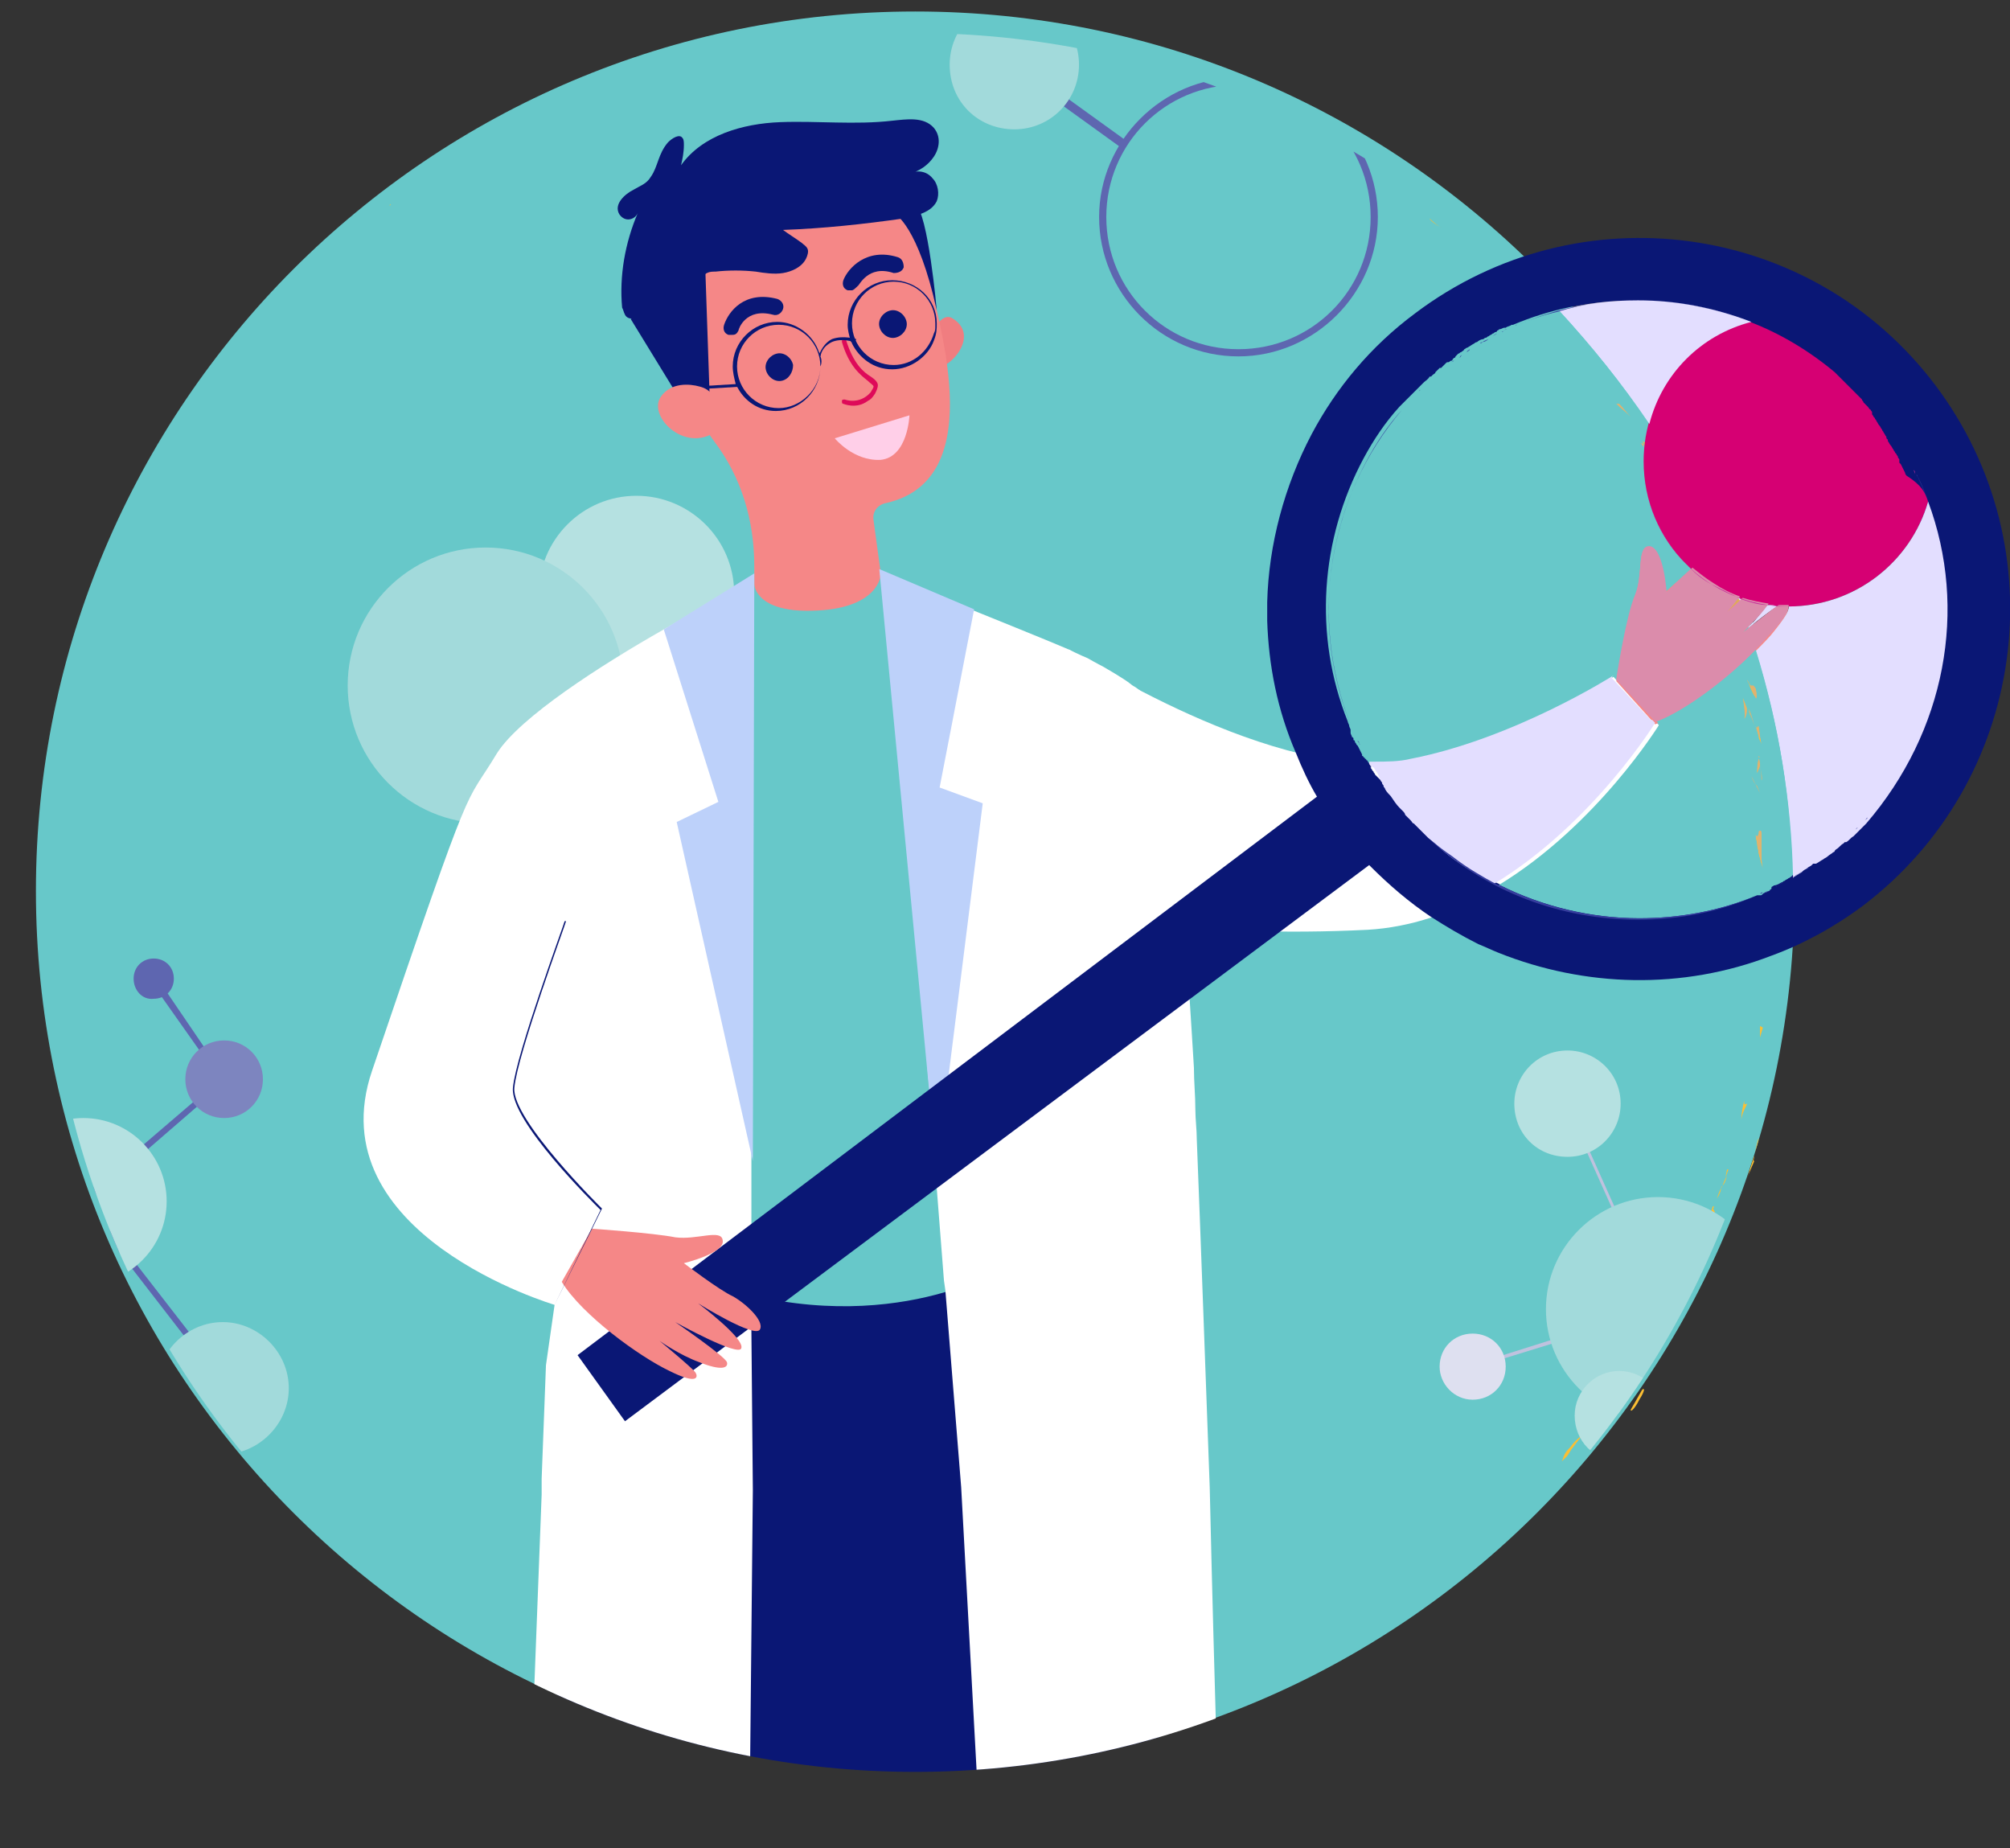 <?xml version="1.0" encoding="utf-8"?>
<!-- Generator: Adobe Illustrator 27.4.0, SVG Export Plug-In . SVG Version: 6.00 Build 0)  -->
<svg version="1.1" id="Layer_1" xmlns="http://www.w3.org/2000/svg" xmlns:xlink="http://www.w3.org/1999/xlink" x="0px" y="0px"
	 viewBox="0 0 139.9 128.6" style="enable-background:new 0 0 139.9 128.6;" xml:space="preserve">
<rect x="0" y="0" width="139.9" height="128.6" fill="#333333" stroke="none"/>
<style type="text/css">
	.st0{fill:#FCBF33;}
	.st1{fill:#E3DEFF;}
	.st2{fill:#363D9E;}
	.st3{fill:#C72E9C;}
	.st4{fill:#E0B270;}
	.st5{fill:#67C8C9;}
	.st6{clip-path:url(#SVGID_00000008871684874330568060000003190889901570264998_);fill:#B5E1E1;}
	.st7{clip-path:url(#SVGID_00000008871684874330568060000003190889901570264998_);fill:#A2DADB;}
	.st8{clip-path:url(#SVGID_00000008871684874330568060000003190889901570264998_);fill:#5E66B0;}
	.st9{clip-path:url(#SVGID_00000008871684874330568060000003190889901570264998_);fill:#0A1775;}
	.st10{clip-path:url(#SVGID_00000008871684874330568060000003190889901570264998_);fill:#FFFFFF;}
	.st11{clip-path:url(#SVGID_00000008871684874330568060000003190889901570264998_);fill:#F07D80;}
	.st12{clip-path:url(#SVGID_00000008871684874330568060000003190889901570264998_);fill:#F58787;}
	.st13{clip-path:url(#SVGID_00000008871684874330568060000003190889901570264998_);fill:#DE0A59;}
	.st14{clip-path:url(#SVGID_00000008871684874330568060000003190889901570264998_);fill:#67C8C9;}
	.st15{clip-path:url(#SVGID_00000008871684874330568060000003190889901570264998_);fill:#FFCFE8;}
	.st16{clip-path:url(#SVGID_00000008871684874330568060000003190889901570264998_);fill:#BDD1FA;}
	.st17{clip-path:url(#SVGID_00000008871684874330568060000003190889901570264998_);fill:#BFC2DE;}
	.st18{clip-path:url(#SVGID_00000008871684874330568060000003190889901570264998_);fill:#DEE0F0;}
	.st19{clip-path:url(#SVGID_00000008871684874330568060000003190889901570264998_);fill:#7D85BF;}
	.st20{fill:#F58787;}
	.st21{fill:#D60073;}
	.st22{fill:#0A1775;}
	.st23{fill:#DEAB59;}
	.st24{fill:#DB8CAB;}
</style>
<g>
	<polygon class="st0" points="129.2,61.9 129.3,62.1 129.1,61.4 	"/>
	<path class="st0" d="M129.4,65.8c0,0,0,0.1,0,0.1C129.4,65.8,129.4,65.8,129.4,65.8"/>
	<path class="st0" d="M129.4,66.1C129.3,66.1,129.3,66.1,129.4,66.1C129.3,66.2,129.3,66.2,129.4,66.1"/>
	<path class="st0" d="M129.6,58.6C129.6,58.7,129.6,58.7,129.6,58.6C129.7,58.9,129.7,58.9,129.6,58.6"/>
	<path class="st0" d="M129.7,59.7c-0.1-0.2-0.2-0.3-0.3-0.9c0-0.4,0-0.3,0.1-0.2c0,0.1,0.1,0.1,0.1,0.1c-0.2-0.4-0.5-1.3-0.4-0.1
		l0.1,0.2c0,0.3,0.1,0.6,0.1,0.8c0,0.3,0,0.6,0,0.8c0,0.5,0,0.8-0.1,0.7C129.5,60.8,129.6,60.5,129.7,59.7"/>
	<path class="st0" d="M82.7,11.6c0.1,0,0.1,0.1,0.2,0.1C82.9,11.6,82.8,11.6,82.7,11.6"/>
	<path class="st1" d="M134.5,35.6c0,0,0.1,0.1,0.1,0.1c0,0,0.1,0.1,0.1,0.1C134.7,35.7,134.6,35.7,134.5,35.6"/>
	<path class="st2" d="M134.8,35.8c0,0,0.1,0.1,0.1,0.1c0,0,0.1,0.1,0.1,0.1C135,36,134.9,35.9,134.8,35.8"/>
	<path class="st1" d="M135.4,36.3c0.1,0.1,0.2,0.2,0.3,0.3c0.1,0,0.1,0.1,0.1,0.1C135.6,36.6,135.5,36.5,135.4,36.3"/>
	<path class="st1" d="M136.1,37c0,0,0.1,0.1,0.1,0.1c0,0,0.1,0.1,0.1,0.1C136.2,37.2,136.1,37.1,136.1,37"/>
	<path class="st2" d="M138.2,39.7c0.1,0.1,0.1,0.2,0.2,0.3c0,0,0,0,0,0.1C138.4,39.9,138.3,39.8,138.2,39.7"/>
	<path class="st2" d="M139.3,41.4c0,0.1,0.1,0.1,0.1,0.2c0,0,0,0.1,0,0.1C139.4,41.5,139.3,41.5,139.3,41.4"/>
	<path class="st3" d="M139.7,42.2L139.7,42.2L139.7,42.2z"/>
	<path class="st2" d="M139.5,41.7c0,0,0.1,0.1,0.1,0.2c0,0.1,0.1,0.2,0.1,0.3C139.6,42,139.5,41.8,139.5,41.7"/>
	<path class="st3" d="M139.5,41.9c0.1,0.1,0.1,0.2,0.2,0.3c0,0,0,0,0,0C139.6,42,139.6,41.9,139.5,41.9"/>
	<polygon class="st4" points="129.2,61.9 129.3,62.1 129.1,61.4 	"/>
	<path class="st4" d="M129.4,65.8C129.4,65.8,129.4,65.8,129.4,65.8c0,0,0,0.1,0,0.1C129.4,65.9,129.4,65.8,129.4,65.8"/>
	<path class="st4" d="M129.3,66.1c0,0.1,0,0.2,0,0.2C129.3,66.2,129.3,66.2,129.3,66.1C129.3,66.1,129.3,66.1,129.3,66.1"/>
	<path class="st4" d="M129.6,58.6C129.6,58.7,129.6,58.7,129.6,58.6c0,0.2,0,0.2,0,0.2C129.7,58.8,129.7,58.8,129.6,58.6"/>
	<path class="st4" d="M129.2,58c0,0-0.1,0.2,0,0.6l0.1,0.2c0,0.3,0.1,0.6,0.1,0.8c0,0.3,0,0.6,0,0.8c0,0.3,0,0.5,0,0.6
		c0.2-0.3,0.3-0.6,0.3-1.3c-0.1-0.2-0.2-0.3-0.3-0.9c0-0.2,0-0.3,0-0.3c0,0,0.1,0,0.1,0.1c0,0,0.1,0.1,0.1,0.1c0,0,0,0,0,0
		C129.5,58.5,129.3,58,129.2,58 M129.4,61.1C129.4,61.1,129.4,61.1,129.4,61.1c0,0.1,0,0.1,0,0.1C129.4,61.2,129.4,61.1,129.4,61.1"
		/>
	<path class="st5" d="M63.7,123.2c33.8,0,61.2-27.4,61.2-61.2S97.5,0.8,63.7,0.8S2.5,28.2,2.5,62S29.9,123.2,63.7,123.2"/>
	<path class="st0" d="M106.4,21.7c-0.4-0.4-0.4-0.1-0.5-0.1C106.6,22.2,106.4,21.6,106.4,21.7"/>
	<path class="st0" d="M112.7,28.2l-0.2-0.1c0.3,0.3,0.7,0.6,1,0.9C113.2,28.8,113,28.5,112.7,28.2"/>
	<path class="st0" d="M117.2,35.4c0-0.2-0.1-0.5-0.2-0.8c-0.2-0.3-0.4-0.7-0.6-1c-0.1-0.2-0.2-0.4-0.4-0.5l-0.2-0.3
		c-0.1-0.1-0.1-0.2-0.2-0.3c-0.2-0.4-0.5-0.7-0.6-1.1l0-0.3l-0.7-0.4c0.3,0.4,0.6,0.8,0.8,1.2c0.3,0.4,0.6,0.8,0.9,1.3
		C116.5,34,116.9,34.8,117.2,35.4"/>
	<path class="st0" d="M118.2,39.9c0-0.2,0.2,0,0.2,0.1c0,0-0.1-0.1-0.5-1c0,0.1,0,0.1,0,0.2c0,0.1,0.1,0.2,0.1,0.3
		c0,0.1,0.1,0.1,0.1,0.2C118.2,39.8,118.2,39.8,118.2,39.9"/>
	<path class="st0" d="M119.5,42.9l-0.3-0.5c-0.1-0.2-0.2-0.3-0.3-0.5c0,0.1,0.1,0.4,0.1,0.7c0.1,0.2,0.1,0.4,0,0.2
		C119.6,43.9,119.6,43.6,119.5,42.9"/>
	<path class="st0" d="M120.2,43.8l-0.1-0.3l-0.1-0.3C119.9,43.4,120,43.6,120.2,43.8"/>
	<path class="st0" d="M119.4,42.1c0.2,0.4,0.4,0.8,0.6,1.2c0-0.2,0.1-0.3-0.2-0.5C119.9,42.8,119.6,42.6,119.4,42.1"/>
	<path class="st0" d="M119.2,41.4c0-0.2-0.1-0.3-0.1-0.5c0-0.2-0.1-0.3-0.1-0.4c0-0.1,0-0.1,0.1,0c0.1,0.1,0.2,0.2,0.3,0.5
		c-0.1-0.3-0.2-0.5-0.3-0.7c-0.1-0.2-0.2-0.3-0.2-0.4c-0.1-0.2-0.2-0.3-0.2-0.2c0,0.1,0,0.2,0.1,0.5C118.8,40.5,119,40.9,119.2,41.4
		"/>
	<path class="st0" d="M117.8,35.6c-0.1-0.3-0.2-0.6-0.3-0.9l-0.5-0.6c0.1,0.2,0.3,0.5,0.5,0.9C117.6,35.4,117.7,35.7,117.8,35.6"/>
	<path class="st0" d="M121.3,49.9c0.1,0,0.2-0.4,0.3-0.6c-0.1-0.3-0.2-0.5-0.3-0.8C121.4,49,121.5,49.8,121.3,49.9"/>
	<path class="st0" d="M121.6,49.4c0.1,0.4,0.3,0.8,0.4,1.2C121.8,49.5,121.7,49.3,121.6,49.4"/>
	<path class="st0" d="M120.7,43.9l-0.3-0.5l-0.3-0.5c-0.2-0.3-0.4-0.6-0.5-0.9c0.4,0.8,0.8,1.5,1.2,2.3L120.7,43.9z"/>
	<path class="st0" d="M122.2,54.7c-0.1-0.2-0.2-0.5-0.3-0.7L122.2,54.7l0.2,0.5L122.2,54.7z"/>
	<path class="st0" d="M122.6,58c-0.1-0.3-0.2-0.1-0.2,0.1c-0.1,0.2-0.1,0.4-0.2,0.1c0,0.2,0.1,0.4,0.1,0.6c0,0.2,0.1,0.4,0.1,0.6
		c0.1,0.4,0.2,0.7,0.3,1.1c-0.1-0.4-0.1-0.7-0.1-1.1C122.6,58.9,122.6,58.5,122.6,58"/>
	<path class="st0" d="M122.4,52.8c0,0.1-0.1,0.3-0.1,1l0.2-0.5C122.5,53.1,122.5,52.9,122.4,52.8"/>
	<path class="st0" d="M122.5,53.2L122.5,53.2c0.1,0.6,0.1,0.9,0.1,1.1C122.7,54.2,122.6,53.9,122.5,53.2"/>
	<path class="st0" d="M122.4,52.6c0,0,0,0.1,0,0.1C122.5,52.7,122.5,52.7,122.4,52.6"/>
	<path class="st0" d="M121.5,47.2c0.2,0.3,0.4,0.9,0.6,1.2c0.2,0.3,0.3,0.3,0.2-0.5c-0.2-0.2-0.2-0.1-0.3-0.1c0,0-0.1,0-0.2-0.1
		c0,0-0.1-0.1-0.1-0.2C121.6,47.4,121.6,47.3,121.5,47.2"/>
	<path class="st0" d="M122.6,51.9c0-0.2-0.1-0.5-0.1-0.7l-0.1-0.7c-0.1,0-0.1,0.3-0.3,0l0.2,0.7C122.5,51.5,122.6,51.7,122.6,51.9"
		/>
	<path class="st0" d="M122.7,71.5l-0.2-0.1c0,0.3,0,0.5,0,0.8L122.7,71.5z"/>
	<path class="st0" d="M111.6,98.4c-0.3,0.3-0.5,0.6-0.8,0.8c-0.2,0.2-0.4,0.5-0.6,0.7c0.4-0.3,0.7-0.6,1-0.9
		C111.5,98.8,111.6,98.6,111.6,98.4"/>
	<path class="st0" d="M108.7,101.7c0.1-0.1,0.2-0.2,0.3-0.3c0.2-0.2,0.3-0.5,0.5-0.7c0.2-0.3,0.4-0.5,0.6-0.8
		c-0.3,0.2-0.6,0.5-0.8,0.8c-0.1,0.1-0.3,0.3-0.4,0.5S108.8,101.5,108.7,101.7"/>
	<path class="st0" d="M100.4,15.9c-0.2-0.1-0.6-0.4-0.9-0.7C99.6,15.4,99.9,15.6,100.4,15.9"/>
	<path class="st0" d="M121.8,80.2c0,0.1,0,0.2,0.1,0.3C121.8,80.4,121.8,80.3,121.8,80.2"/>
	<path class="st0" d="M120.2,81.8c-0.1,0.2-0.2,0.4-0.3,0.7C120,82.4,120.1,82.2,120.2,81.8"/>
	<path class="st0" d="M120.1,81.9c0.1-0.2,0.1-0.3,0.2-0.5C120.2,81.3,120.2,81.4,120.1,81.9"/>
	<path class="st0" d="M119.5,83.4c0.1-0.3,0.2-0.6,0.4-0.9c-0.1,0.1-0.1,0.1-0.1,0.1C119.8,82.8,119.7,83.1,119.5,83.4"/>
	<path class="st0" d="M27.1,14.3c0,0,0.1,0,0.1-0.1C27.6,13.8,27.4,14,27.1,14.3"/>
	<path class="st0" d="M121.4,76.6c-0.1,0.4-0.2,0.9-0.2,1.3c0.1-0.6,0.3-0.8,0.4-1.1C121.5,76.8,121.4,77,121.4,76.6"/>
	<path class="st0" d="M119.3,84.6c0.2-0.4-0.2-0.4,0-0.6c-0.1-0.3-0.2,0.4-0.3,0.9c0,0.3,0,0.4,0,0.4c0,0,0.1-0.1,0.1-0.2
		C119.2,85.1,119.2,84.9,119.3,84.6"/>
	<path class="st0" d="M121.5,82.2c0.1-0.2,0.2-0.5,0.3-0.7l0.3-0.7c-0.1,0,0-0.2,0-0.4c-0.1,0.4-0.3,0.9-0.4,1.3
		C121.6,82,121.5,82.2,121.5,82.2"/>
	<path class="st0" d="M122.1,80.4c0.1-0.5,0.3-0.9,0.3-1.2C122.3,79.4,122.2,80,122.1,80.4"/>
	<path class="st0" d="M114.3,96.7l-0.4,0.7c-0.1,0.2-0.3,0.5-0.4,0.7c0,0.2,0.3-0.1,0.6-0.7C114.3,97.1,114.6,96.5,114.3,96.7"/>
	<path class="st0" d="M103.6,19c0.3,0.3,0.5,0.6,0.8,0.9l-0.4-0.7C103.9,19.2,103.7,19.1,103.6,19"/>
	<path class="st0" d="M105.7,20.3l-0.1,0.5l0.8,0.2C106.2,20.9,105.8,20.5,105.7,20.3"/>
	<g>
		<defs>
			<path id="SVGID_1_" d="M3.2,62.8c0,33.4,27.1,60.5,60.5,60.5c33.4,0,60.5-27.1,60.5-60.5S97.1,2.3,63.7,2.3
				C30.3,2.3,3.2,29.3,3.2,62.8"/>
		</defs>
		<clipPath id="SVGID_00000110439992019464534340000011247488906755363249_">
			<use xlink:href="#SVGID_1_"  style="overflow:visible;"/>
		</clipPath>
		<path style="clip-path:url(#SVGID_00000110439992019464534340000011247488906755363249_);fill:#B5E1E1;" d="M37.5,41.3
			c0-3.7,3-6.8,6.8-6.8c3.7,0,6.8,3,6.8,6.8c0,3.7-3,6.8-6.8,6.8C40.6,48,37.5,45,37.5,41.3"/>
		<path style="clip-path:url(#SVGID_00000110439992019464534340000011247488906755363249_);fill:#A2DADB;" d="M24.2,47.7
			c0-5.3,4.3-9.6,9.6-9.6c5.3,0,9.6,4.3,9.6,9.6c0,5.3-4.3,9.6-9.6,9.6C28.5,57.3,24.2,53,24.2,47.7"/>
		<path style="clip-path:url(#SVGID_00000110439992019464534340000011247488906755363249_);fill:#5E66B0;" d="M86.2,5.9
			c-5.1,0-9.2,4.1-9.2,9.2s4.1,9.2,9.2,9.2c5.1,0,9.2-4.1,9.2-9.2S91.3,5.9,86.2,5.9 M86.2,24.8c-5.4,0-9.7-4.4-9.7-9.7
			s4.4-9.7,9.7-9.7c5.4,0,9.7,4.4,9.7,9.7S91.5,24.8,86.2,24.8"/>
		
			<rect x="74.1" y="2.6" transform="matrix(0.585 -0.811 0.811 0.585 25.033 63.411)" style="clip-path:url(#SVGID_00000110439992019464534340000011247488906755363249_);fill:#5E66B0;" width="0.6" height="9.3"/>
		<path style="clip-path:url(#SVGID_00000110439992019464534340000011247488906755363249_);fill:#A2DADB;" d="M66.1,4.5
			c0-2.5,2-4.5,4.5-4.5s4.5,2,4.5,4.5c0,2.5-2,4.5-4.5,4.5S66.1,7.1,66.1,4.5"/>
		<path style="clip-path:url(#SVGID_00000110439992019464534340000011247488906755363249_);fill:#0A1775;" d="M81.7,93.1l-0.4,10.4
			l-0.8,24.4c-2.1,0.1-4.2,0.2-6.1,0.3c-1.9,0.1-3.7,0.2-5.4,0.2c-2.7,0.1-5.2,0.1-7.3,0.1l-0.6-4.9l-1.2,4.9
			c-2.3,0-4.6-0.1-6.9-0.1c-0.9,0-1.8,0-2.7,0c-0.9,0-1.8,0-2.7-0.1h0c0,0-0.1,0-0.1,0c0,0,0.1,0,0.1,0c-3.3-0.1-6.4-0.2-9.2-0.4
			l0.9-24l0.1-2.3v0l0.3-7.8l0.2-4.1v0l0-1.3v0l0-0.1l0.1,0l6.8,0.2l1.2,0h0l0.8,0h0l3.9,0.1l3.9,0.1l0.7,0l8.8,0.3l1.9,0.1h0l4,0.1
			L81.7,93.1z"/>
		<path style="clip-path:url(#SVGID_00000110439992019464534340000011247488906755363249_);fill:#FFFFFF;" d="M74.4,45.2
			c0,0,14.5,9.5,23.8,7.7c7.2-1.4,14.1-5.8,14.1-5.8l3.2,3.4c0,0-8.4,13.5-20.3,14.2c-11.9,0.6-20.8-1.1-20.8-1.1V45.2z"/>
		<path style="clip-path:url(#SVGID_00000110439992019464534340000011247488906755363249_);fill:#F07D80;" d="M64.9,23.1
			c0,0,0.6-1.3,1.3-1c1.8,1,0.5,2.9-0.6,3.4L64.9,23.1z"/>
		<path style="clip-path:url(#SVGID_00000110439992019464534340000011247488906755363249_);fill:#F58787;" d="M64.5,18.5L64.5,18.5
			c0-0.1,0-0.3-0.1-0.4C63.6,12.4,58,8.6,52.3,10c-4.8,1.1-8.1,5.6-7.7,10.4c0.1,1.8,0.7,3.5,1.6,4.8c1.3,2.2,2.4,4,3.5,5.5
			c1.9,2.5,2.8,5.5,2.8,8.7l0,2.4c6.6,2.3,8.9-1.2,8.9-1.2l-0.6-4.4c-0.1-0.6,0.3-1.1,0.9-1.2l0,0C69.1,33.3,65.1,21.9,64.5,18.5"/>
		<path style="clip-path:url(#SVGID_00000110439992019464534340000011247488906755363249_);fill:#0A1775;" d="M55.2,25.4
			c-0.1-0.5-0.6-0.9-1.1-0.8c-0.5,0.1-0.9,0.6-0.8,1.1c0.1,0.5,0.6,0.9,1.1,0.8S55.2,25.9,55.2,25.4"/>
		<path style="clip-path:url(#SVGID_00000110439992019464534340000011247488906755363249_);fill:#0A1775;" d="M63.1,22.4
			c-0.1-0.5-0.6-0.9-1.1-0.8c-0.5,0.1-0.9,0.6-0.8,1.1c0.1,0.5,0.6,0.9,1.1,0.8S63.2,22.9,63.1,22.4"/>
		<path style="clip-path:url(#SVGID_00000110439992019464534340000011247488906755363249_);fill:#0A1775;" d="M51,23.3
			c-0.1,0-0.2,0-0.3,0c-0.3-0.1-0.4-0.4-0.3-0.7c0.3-0.9,1.4-2.4,3.7-1.8c0.3,0.1,0.5,0.4,0.4,0.7c-0.1,0.3-0.4,0.5-0.7,0.4
			c-1.9-0.5-2.4,1-2.4,1.1C51.3,23.2,51.2,23.3,51,23.3"/>
		<path style="clip-path:url(#SVGID_00000110439992019464534340000011247488906755363249_);fill:#0A1775;" d="M59.3,20.2
			c-0.1,0-0.2,0-0.3,0c-0.3-0.1-0.4-0.4-0.3-0.7c0.3-0.8,1.6-2.3,3.8-1.6c0.3,0.1,0.4,0.4,0.4,0.7c-0.1,0.3-0.4,0.4-0.7,0.4
			c-1.8-0.6-2.4,0.9-2.5,0.9C59.6,20,59.4,20.2,59.3,20.2"/>
		<polygon style="clip-path:url(#SVGID_00000110439992019464534340000011247488906755363249_);fill:#0A1775;" points="43.9,22.2 
			47.7,28.4 49.4,27.8 49.1,19 		"/>
		<path style="clip-path:url(#SVGID_00000110439992019464534340000011247488906755363249_);fill:#DE0A59;" d="M60.4,27.9
			c-0.8,0.6-1.7,0.2-1.7,0.2c-0.1,0-0.1-0.1-0.1-0.2c0-0.1,0.1-0.1,0.2-0.1c0,0,1,0.4,1.8-0.5c0.1-0.2,0.2-0.3,0.2-0.4
			c0-0.1-0.2-0.2-0.4-0.4c-0.5-0.4-1.3-1-1.8-2.7c0-0.1,0-0.2,0.1-0.2c0.1,0,0.2,0,0.2,0.1c0.5,1.6,1.2,2.2,1.7,2.5
			c0.3,0.2,0.5,0.4,0.5,0.6c0,0.2-0.1,0.4-0.2,0.6C60.7,27.7,60.6,27.8,60.4,27.9"/>
		<path style="clip-path:url(#SVGID_00000110439992019464534340000011247488906755363249_);fill:#0A1775;" d="M62.3,14.9
			c0,0,1.6,0.8,2.9,6.7c0,0-0.6-6.8-1.5-7.4C62.9,13.6,62.3,14.9,62.3,14.9"/>
		<path style="clip-path:url(#SVGID_00000110439992019464534340000011247488906755363249_);fill:#0A1775;" d="M54.2,28.4
			c-1.6,0-2.9-1.3-2.9-2.9s1.3-2.9,2.9-2.9c1.6,0,2.9,1.3,2.9,2.9S55.7,28.4,54.2,28.4 M57.1,24.8L57.1,24.8c0-0.1,0-0.2-0.1-0.3
			c-0.4-1.2-1.6-2.1-2.9-2.1c-1.7,0-3.1,1.4-3.1,3.1c0,0.4,0.1,0.8,0.2,1.2c0,0.1,0.1,0.1,0.1,0.2c0.5,1,1.5,1.7,2.7,1.7
			c1.7,0,3.1-1.4,3.1-3.1C57.2,25.3,57.2,25,57.1,24.8"/>
		<path style="clip-path:url(#SVGID_00000110439992019464534340000011247488906755363249_);fill:#0A1775;" d="M62.2,25.4
			c-1.6,0-2.9-1.3-2.9-2.9s1.3-2.9,2.9-2.9c1.6,0,2.9,1.3,2.9,2.9c0,0.1,0,0.2,0,0.2v0c0,0.2,0,0.3-0.1,0.5l0,0v0
			C64.6,24.5,63.5,25.4,62.2,25.4 M65.2,22.5c0-1.7-1.4-3-3.1-3c-1.7,0-3.1,1.4-3.1,3.1c0,0.4,0.1,0.7,0.2,1.1
			c0,0.1,0.1,0.1,0.1,0.2c0.5,1,1.5,1.8,2.8,1.8c1.3,0,2.5-0.9,2.9-2l0,0C65.2,23.2,65.2,22.9,65.2,22.5
			C65.2,22.5,65.2,22.5,65.2,22.5"/>
		<path style="clip-path:url(#SVGID_00000110439992019464534340000011247488906755363249_);fill:#0A1775;" d="M57.1,24.8
			c0.1-0.5,0.4-0.8,0.8-1c0.7-0.3,1.5,0,1.6,0l0.1-0.2c0,0-0.9-0.3-1.7,0c-0.4,0.2-0.7,0.6-0.9,1.1L57.1,24.8z"/>
		
			<rect x="48.8" y="26.8" transform="matrix(0.998 -5.922813e-02 5.922813e-02 0.998 -1.503 3.015)" style="clip-path:url(#SVGID_00000110439992019464534340000011247488906755363249_);fill:#0A1775;" width="2.7" height="0.2"/>
		<path style="clip-path:url(#SVGID_00000110439992019464534340000011247488906755363249_);fill:#F58787;" d="M49.6,27.5
			c-0.2-0.3-0.5-0.5-0.9-0.6c-0.7-0.2-2-0.3-2.7,0.7c-1,1.4,1.9,4.2,4.1,2.2C50.2,29.9,50.8,29.1,49.6,27.5"/>
		<path style="clip-path:url(#SVGID_00000110439992019464534340000011247488906755363249_);fill:#67C8C9;" d="M52.5,40.7
			c0,0,0.1,1.9,4,1.8c4.7-0.1,4.8-2.5,4.8-2.5l5.6,16.5l2.2,32.1c0,0-8.8,5.1-21.3,0.1l0.9-37.8L52.5,40.7z"/>
		<path style="clip-path:url(#SVGID_00000110439992019464534340000011247488906755363249_);fill:#FFFFFF;" d="M52.2,123.7
			c-0.9,0-14.7-1.3-15.2-1.4l0.7-18.3l0-1.1L38,95l0.6-4.2c0,0-16.6-4.9-12.7-16.3c7.3-21.5,6.3-18.1,8.7-22.1
			c1.6-2.5,7.2-6.1,11.6-8.6c0,0,0,0,0,0l0,0c2.9-1.7,5.3-2.9,5.6-3l0,0l0,1.6v0l0.5,38.1v0l0,3.7l0,0.9l0,3.6l0,1.4l0,1.3l0,0.4
			l0,0.5l0,0.4l0.1,11L52.2,123.7z"/>
		<path style="clip-path:url(#SVGID_00000110439992019464534340000011247488906755363249_);fill:#FFCFE8;" d="M61.8,40l0,0.2
			c-0.3-0.1-0.5-0.2-0.6-0.2H61.8z"/>
		<path style="clip-path:url(#SVGID_00000110439992019464534340000011247488906755363249_);fill:#FFFFFF;" d="M84.7,122.5
			c-0.5,0-14.9,1.1-16.7,1.2l-1.1-20.2l-1.1-13.7l-0.1-0.7l-0.5-6.4l0-0.6l-0.5-6.3l-0.1-0.9v0L63,54.1v0l-1-12l-0.2-1.9
			c1,0.3,3.6,1.3,6,2.3c0,0,5.7,2.3,6.6,2.7c0,0,0.8,0.4,1.3,0.6c0,0,0.7,0.4,1.1,0.6c0,0,1.4,0.8,1.9,1.2l0,0
			c0.1,0.1,0.3,0.2,0.3,0.2c0.6,0.4,1.6,1.4,1.6,1.4c0.7,0.8,1.3,5.8,1.8,13.2v0c0,0.7,0.1,1.3,0.1,2c0.1,1.6,0.2,3.3,0.3,5.1
			c0.1,1.5,0.2,3.2,0.3,4.8v0c0,1,0.1,1.9,0.1,2.9v0c0,0.7,0.1,1.4,0.1,2.1c0.3,7.6,0.6,16,0.9,24.2
			C84.4,112.1,84.5,115.3,84.7,122.5"/>
		<path style="clip-path:url(#SVGID_00000110439992019464534340000011247488906755363249_);fill:#0A1775;" d="M46.5,9.9
			c0.3-0.3,0.8-0.6,1-0.3c0.1,0.1,0.1,0.3,0.1,0.5c0,0.5-0.1,1-0.2,1.4c1.5-2.1,4.3-2.9,6.9-3c2.6-0.1,5.2,0.2,7.8-0.1
			c1-0.1,2.2-0.3,2.9,0.5c0.5,0.6,0.4,1.4,0,2c-0.4,0.6-1,1-1.7,1.2c0.5-0.3,1.2-0.2,1.6,0.3c0.4,0.4,0.5,1.1,0.3,1.6
			c-0.4,0.8-1.4,1-2.3,1.2c-2.8,0.4-5.6,0.7-8.4,0.8c0.4,0.3,0.9,0.6,1.3,0.9c0.1,0.1,0.3,0.2,0.4,0.4c0.1,0.2,0,0.5-0.1,0.7
			c-0.3,0.6-1,0.9-1.6,1c-0.6,0.1-1.3,0-1.9-0.1c-0.9-0.1-1.9-0.1-2.8,0c-0.2,0-0.4,0-0.6,0.1c-0.2,0.1-0.4,0.4-0.5,0.6
			c-0.9,1.3-2.4,1.9-3.9,2.4c-0.5,0.2-1.1,0.3-1.3-0.1c-0.1-0.2-0.1-0.3-0.2-0.5c-0.2-2.2,0.2-4.5,1.1-6.6c-0.2,0.5-0.9,0.7-1.3,0.1
			c-0.4-0.7,0.4-1.4,1-1.7c0.5-0.3,0.9-0.4,1.2-0.9C45.8,11.6,45.8,10.7,46.5,9.9"/>
		<path style="clip-path:url(#SVGID_00000110439992019464534340000011247488906755363249_);fill:#FFCFE8;" d="M58.1,30.5l5.2-1.6
			c0,0-0.1,2.9-2,3.1C59.4,32.1,58.1,30.5,58.1,30.5"/>
		<polygon style="clip-path:url(#SVGID_00000110439992019464534340000011247488906755363249_);fill:#BDD1FA;" points="46.2,43.8 
			50,55.8 47.1,57.2 52.4,80.8 52.5,39.9 		"/>
		<polygon style="clip-path:url(#SVGID_00000110439992019464534340000011247488906755363249_);fill:#BDD1FA;" points="67.8,42.4 
			65.4,54.8 68.4,55.9 65.2,81.4 61.2,39.6 		"/>
		<polygon style="clip-path:url(#SVGID_00000110439992019464534340000011247488906755363249_);fill:#0A1775;" points="40.2,94.3 
			43.5,98.9 96.9,59 93.3,54.2 		"/>
		<path style="clip-path:url(#SVGID_00000110439992019464534340000011247488906755363249_);fill:#F58787;" d="M41.2,85.5
			c0,0,4.3,0.3,5.8,0.6c1.5,0.2,3.2-0.6,3.3,0.2c0.2,0.9-2.7,1.6-2.7,1.6s2.5,1.9,3.4,2.3c0.9,0.5,2.2,1.7,1.9,2.3
			c-0.3,0.7-4.3-1.8-4.3-1.8s3.2,2.4,3,3.1c-0.1,0.7-4.6-1.8-4.6-1.8s3.5,2.4,3.6,2.8c0.1,0.4-0.4,0.6-1.9,0
			c-1.4-0.5-2.8-1.5-2.8-1.5s2.3,1.9,2.5,2.2c0.2,0.3,0.2,0.9-1.8-0.1c-2.1-1-6.1-3.9-7.5-6.2L41.2,85.5z"/>
		<path style="clip-path:url(#SVGID_00000110439992019464534340000011247488906755363249_);fill:#0A1775;" d="M38.6,90.8L38.6,90.8
			l3.2-6.6c-0.5-0.5-6.3-6.2-6.1-8.5c0.2-2.3,3.6-11.5,3.6-11.6l0.1,0c0,0.1-3.4,9.3-3.6,11.6c-0.2,2.2,6.1,8.4,6.1,8.4l0,0
			L38.6,90.8z"/>
		
			<rect x="112.1" y="76.2" transform="matrix(0.913 -0.409 0.409 0.913 -24.511 53.219)" style="clip-path:url(#SVGID_00000110439992019464534340000011247488906755363249_);fill:#BFC2DE;" width="0.2" height="15.6"/>
		<path style="clip-path:url(#SVGID_00000110439992019464534340000011247488906755363249_);fill:#B5E1E1;" d="M105.4,76.8
			c0-2,1.6-3.7,3.7-3.7c2,0,3.7,1.6,3.7,3.7c0,2-1.6,3.7-3.7,3.7C107,80.5,105.4,78.9,105.4,76.8"/>
		<polygon style="clip-path:url(#SVGID_00000110439992019464534340000011247488906755363249_);fill:#BFC2DE;" points="102.5,95.2 
			102.4,95 115.4,90.9 115.5,91.2 		"/>
		<path style="clip-path:url(#SVGID_00000110439992019464534340000011247488906755363249_);fill:#DEE0F0;" d="M100.2,95.1
			c0-1.3,1-2.3,2.3-2.3c1.3,0,2.3,1,2.3,2.3c0,1.3-1,2.3-2.3,2.3C101.2,97.4,100.2,96.3,100.2,95.1"/>
		<path style="clip-path:url(#SVGID_00000110439992019464534340000011247488906755363249_);fill:#A2DADB;" d="M107.6,91.1
			c0-4.3,3.5-7.8,7.8-7.8s7.8,3.5,7.8,7.8c0,4.3-3.5,7.8-7.8,7.8S107.6,95.4,107.6,91.1"/>
		<path style="clip-path:url(#SVGID_00000110439992019464534340000011247488906755363249_);fill:#B5E1E1;" d="M109.6,98.5
			c0-1.7,1.4-3.1,3.1-3.1c1.7,0,3.1,1.4,3.1,3.1c0,1.7-1.4,3.1-3.1,3.1C111,101.7,109.6,100.3,109.6,98.5"/>
		<polygon style="clip-path:url(#SVGID_00000110439992019464534340000011247488906755363249_);fill:#5E66B0;" points="17.1,98.5 
			5.5,83.5 15.3,75.1 10.5,68.3 10.9,68 15.8,75.2 6.1,83.6 17.5,98.3 		"/>
		<path style="clip-path:url(#SVGID_00000110439992019464534340000011247488906755363249_);fill:#7D85BF;" d="M12.9,75.1
			c0-1.5,1.2-2.7,2.7-2.7c1.5,0,2.7,1.2,2.7,2.7c0,1.5-1.2,2.7-2.7,2.7C14.1,77.8,12.9,76.6,12.9,75.1"/>
		<path style="clip-path:url(#SVGID_00000110439992019464534340000011247488906755363249_);fill:#A2DADB;" d="M10.9,96.6
			c0-2.5,2.1-4.6,4.6-4.6c2.5,0,4.6,2.1,4.6,4.6c0,2.5-2.1,4.6-4.6,4.6C13,101.2,10.9,99.1,10.9,96.6"/>
		<path style="clip-path:url(#SVGID_00000110439992019464534340000011247488906755363249_);fill:#B5E1E1;" d="M0,83.6
			c0-3.2,2.6-5.8,5.8-5.8c3.2,0,5.8,2.6,5.8,5.8c0,3.2-2.6,5.8-5.8,5.8C2.6,89.4,0,86.8,0,83.6"/>
		<path style="clip-path:url(#SVGID_00000110439992019464534340000011247488906755363249_);fill:#5E66B0;" d="M9.3,68.1
			c0-0.8,0.6-1.4,1.4-1.4c0.8,0,1.4,0.6,1.4,1.4c0,0.8-0.6,1.4-1.4,1.4C9.9,69.6,9.3,68.9,9.3,68.1"/>
	</g>
	<path class="st20" d="M112.5,47.4c0,0,0.7-4.4,1.3-5.9c0.6-1.5,0.1-3.5,1-3.4c1,0,1,3.2,1,3.2s2.5-2.2,3.2-3
		c0.7-0.8,2.2-1.9,2.8-1.5s-2.9,4-2.9,4s3.2-2.7,3.9-2.5c0.7,0.3-2.9,4.4-2.9,4.4s3.3-3.1,3.8-3.1c0.5,0,0.5,0.6-0.4,2
		c-0.9,1.4-2.2,2.6-2.2,2.6s2.5-2,2.9-2.1c0.4-0.1,1,0-0.5,1.9c-1.6,1.9-5.6,5.5-8.3,6.4L112.5,47.4z"/>
	<path class="st21" d="M134.6,32.1c0,1-0.1,1.9-0.4,2.8l0,0c-0.2-0.6-0.5-1.1-0.7-1.7c0-0.1-0.1-0.2-0.1-0.2c0-0.1-0.1-0.2-0.1-0.3
		l0,0c0-0.1-0.1-0.2-0.2-0.3c0-0.1-0.1-0.1-0.1-0.1c0,0,0-0.1,0-0.1c0,0,0-0.1,0-0.1c0-0.1-0.1-0.1-0.1-0.2l0,0
		c0-0.1-0.1-0.1-0.1-0.2c0,0-0.1-0.1-0.1-0.1c0-0.1-0.1-0.1-0.1-0.2c-0.1-0.1-0.1-0.2-0.2-0.3c-0.1-0.1-0.1-0.2-0.2-0.3
		c0,0,0,0,0-0.1c0,0-0.1-0.1-0.1-0.1c0,0,0,0,0,0c0,0,0,0,0-0.1c-0.1-0.1-0.1-0.2-0.2-0.3c0-0.1-0.1-0.1-0.1-0.2
		c-0.1-0.1-0.1-0.2-0.2-0.3c-0.1-0.1-0.1-0.2-0.2-0.3v0c0-0.1-0.1-0.1-0.1-0.2c0,0-0.1-0.1-0.1-0.1c0,0,0,0,0,0
		c0-0.1-0.1-0.1-0.1-0.2c0,0,0,0,0-0.1c0-0.1-0.1-0.1-0.1-0.2c0,0,0,0,0,0c-0.1-0.1-0.1-0.2-0.2-0.2v0c-0.1-0.1-0.1-0.1-0.2-0.2
		c0,0-0.1-0.1-0.1-0.1c0-0.1-0.1-0.1-0.1-0.2c0,0,0,0,0,0c0,0-0.1-0.1-0.1-0.1c0,0,0,0,0,0c-0.1-0.1-0.1-0.1-0.2-0.2
		c0,0-0.1-0.1-0.1-0.1c0,0-0.1-0.1-0.1-0.1c-0.1-0.1-0.3-0.3-0.4-0.4c-0.1-0.1-0.1-0.1-0.2-0.2c0,0-0.1-0.1-0.1-0.1
		c0,0-0.1-0.1-0.1-0.1c0,0-0.1-0.1-0.1-0.1c-0.1-0.1-0.2-0.2-0.3-0.2c0,0-0.1-0.1-0.1-0.1c-0.1-0.1-0.1-0.1-0.2-0.2
		c-1.8-1.5-3.8-2.7-5.9-3.5l0,0c0.9-0.2,1.8-0.4,2.7-0.4C130.1,22,134.6,26.5,134.6,32.1"/>
	<path class="st22" d="M129.5,57.4c-0.1,0.1-0.2,0.2-0.2,0.2c-0.1,0.1-0.2,0.2-0.2,0.2c-0.1,0.1-0.3,0.3-0.5,0.4
		c-0.1,0.1-0.1,0.1-0.2,0.2c-0.2,0.1-0.3,0.3-0.5,0.4c0,0-0.1,0.1-0.1,0.1c0,0-0.1,0-0.1,0.1c-0.1,0.1-0.3,0.2-0.4,0.3
		c-0.1,0.1-0.2,0.1-0.3,0.2c-0.2,0.1-0.3,0.2-0.5,0.3c0,0-0.1,0-0.1,0.1c0,0,0,0-0.1,0c0,0-0.1,0.1-0.1,0.1
		c-0.1,0.1-0.2,0.1-0.3,0.2c-0.2,0.1-0.3,0.2-0.5,0.3c0,0,0,0,0,0c-0.2,0.1-0.3,0.2-0.5,0.3c0,0-0.1,0.1-0.1,0.1c0,0-0.1,0-0.1,0.1
		c-0.1,0-0.1,0.1-0.2,0.1c-0.1,0.1-0.2,0.1-0.3,0.2c-0.1,0-0.1,0.1-0.2,0.1c-0.2,0.1-0.3,0.2-0.5,0.2l0,0c-0.2,0.1-0.3,0.2-0.5,0.2
		c-0.1,0.1-0.3,0.1-0.4,0.2c-0.1,0-0.2,0.1-0.3,0.1c0,0,0,0-0.1,0c0,0,0,0-0.1,0c-5.8,2.4-12.4,2.1-18-0.7c-0.6-0.3-1.2-0.6-1.7-1
		c-0.5-0.3-1.1-0.7-1.6-1.1c-0.5-0.4-1-0.8-1.4-1.2c-0.1-0.1-0.1-0.1-0.2-0.2l0,0c-0.1-0.1-0.1-0.1-0.2-0.2c0,0,0,0-0.1-0.1
		c0,0-0.1,0-0.1-0.1c-0.2-0.2-0.3-0.3-0.5-0.5c0,0-0.1-0.1-0.1-0.1c0,0-0.1-0.1-0.1-0.1c0,0,0,0-0.1-0.1c0-0.1-0.1-0.1-0.1-0.2
		c0,0,0,0,0,0c0,0-0.1-0.1-0.1-0.1c0,0,0-0.1-0.1-0.1c-0.1-0.1-0.2-0.2-0.2-0.3c-0.1-0.1-0.1-0.1-0.2-0.2c0,0-0.1-0.1-0.1-0.1
		c-0.1-0.1-0.2-0.3-0.3-0.4c0,0-0.1-0.1-0.1-0.1c0,0-0.1-0.1-0.1-0.1c0,0-0.1-0.1-0.1-0.1c-0.1-0.1-0.2-0.2-0.3-0.4
		c0-0.1-0.1-0.1-0.1-0.2c0,0,0,0,0,0c0,0-0.1-0.1-0.1-0.1c0,0,0,0,0,0c0,0,0,0-0.1-0.1c0,0-0.1-0.1-0.1-0.1c0,0,0,0-0.1-0.1
		c0,0-0.1-0.1-0.1-0.1c0-0.1-0.1-0.1-0.1-0.2c0,0-0.1-0.1-0.1-0.1c0-0.1-0.1-0.1-0.1-0.2l0-0.1c-0.1-0.1-0.1-0.2-0.2-0.3
		c0,0,0-0.1-0.1-0.1c0,0,0-0.1-0.1-0.1c0,0,0-0.1-0.1-0.1c0,0,0-0.1-0.1-0.1c0,0,0-0.1,0-0.1l0,0c-0.1-0.2-0.2-0.4-0.3-0.6
		c0,0,0,0,0,0c0,0-0.1-0.1-0.1-0.1c0-0.1-0.1-0.1-0.1-0.2l0,0c0,0,0-0.1-0.1-0.1c0,0,0,0,0,0c0,0,0-0.1,0-0.1c0,0,0,0,0,0l0,0
		c0,0,0-0.1-0.1-0.1c0-0.1-0.1-0.2-0.1-0.3c0,0,0-0.1,0-0.1c0,0,0,0,0,0c0,0,0-0.1,0-0.1c0-0.1-0.1-0.2-0.1-0.3
		c0-0.1-0.1-0.2-0.1-0.3c-2.4-6-1.9-12.7,1.1-18.3c0.7-1.3,1.5-2.5,2.5-3.6l0,0c0.1-0.1,0.3-0.3,0.4-0.4c0,0,0,0,0.1-0.1
		c0,0,0,0,0,0c0.1-0.1,0.1-0.1,0.2-0.2c0,0,0,0,0,0c0,0,0.1-0.1,0.1-0.1c0,0,0.1-0.1,0.1-0.1c0,0,0.1-0.1,0.1-0.1
		c0,0,0.1-0.1,0.1-0.1c0,0,0.1-0.1,0.1-0.1l0,0c0,0,0.1-0.1,0.1-0.1l0,0c0.1-0.1,0.1-0.1,0.2-0.2c0.1-0.1,0.1-0.1,0.2-0.2
		c0.1-0.1,0.3-0.2,0.4-0.4c0,0,0,0,0.1,0l0,0c0,0,0.1-0.1,0.1-0.1c0.1-0.1,0.2-0.1,0.2-0.2c0,0,0.1-0.1,0.1-0.1
		c0.1-0.1,0.1-0.1,0.2-0.2c0,0,0,0,0.1,0c0,0,0.1-0.1,0.1-0.1c0,0,0.1-0.1,0.1-0.1c0,0,0,0,0.1-0.1c0.1-0.1,0.1-0.1,0.2-0.1h0
		c0.1,0,0.1-0.1,0.2-0.1c0,0,0.1,0,0.1-0.1c0,0,0.1-0.1,0.1-0.1c0,0,0.1,0,0.1-0.1c0.1-0.1,0.1-0.1,0.2-0.2c0.1,0,0.1-0.1,0.2-0.1
		c0.1-0.1,0.2-0.1,0.2-0.2c0.1,0,0.1-0.1,0.2-0.1c0.2-0.1,0.3-0.2,0.5-0.3h0c0.1-0.1,0.2-0.1,0.2-0.1c0.1-0.1,0.3-0.2,0.4-0.2
		c0.1,0,0.1-0.1,0.2-0.1c0.1,0,0.1-0.1,0.2-0.1c0.1-0.1,0.2-0.1,0.3-0.2c0.1,0,0.1-0.1,0.2-0.1c0,0,0.1,0,0.1-0.1
		c0.1,0,0.1-0.1,0.2-0.1c0.1,0,0.2-0.1,0.3-0.1c0,0,0.1,0,0.1,0l0,0c0.1-0.1,0.3-0.1,0.4-0.2c0,0,0.1,0,0.1,0
		c5.2-2.2,11-2.2,16.1-0.2c2.1,0.8,4.1,2,5.9,3.5c0.1,0.1,0.1,0.1,0.2,0.2c0,0,0.1,0.1,0.1,0.1c0.1,0.1,0.2,0.2,0.3,0.2
		c0,0,0.1,0.1,0.1,0.1c0,0,0.1,0.1,0.1,0.1c0,0,0.1,0.1,0.1,0.1c0.1,0.1,0.1,0.1,0.2,0.2c0.1,0.1,0.3,0.3,0.4,0.4
		c0.1,0,0.1,0.1,0.1,0.1c0,0,0.1,0.1,0.1,0.1c0.1,0.1,0.1,0.1,0.2,0.2c0,0,0,0,0,0c0,0,0.1,0.1,0.1,0.1c0,0,0,0,0,0
		c0,0.1,0.1,0.1,0.1,0.2c0,0,0.1,0.1,0.1,0.1c0.1,0.1,0.1,0.1,0.2,0.2l0,0v0c0.1,0.1,0.1,0.2,0.2,0.2c0,0,0,0,0,0
		c0,0.1,0.1,0.1,0.1,0.2c0,0,0,0,0,0.1c0,0.1,0.1,0.1,0.1,0.2c0,0,0,0,0,0c0,0,0.1,0.1,0.1,0.1c0,0.1,0.1,0.1,0.1,0.2v0
		c0.1,0.1,0.1,0.2,0.2,0.3c0.1,0.1,0.1,0.2,0.2,0.3c0,0.1,0.1,0.1,0.1,0.2c0.1,0.1,0.1,0.2,0.2,0.3c0,0,0,0,0,0.1c0,0,0,0,0,0
		c0,0,0,0,0,0c0,0,0,0.1,0.1,0.1c0,0,0,0,0,0.1c0.1,0.1,0.1,0.2,0.2,0.3c0.1,0.1,0.1,0.2,0.2,0.3c0,0.1,0.1,0.1,0.1,0.2
		c0,0,0.1,0.1,0.1,0.1c0,0,0,0.1,0.1,0.1c0,0,0,0,0,0.1l0,0c0,0.1,0.1,0.1,0.1,0.2c0,0,0,0.1,0,0.1c0,0,0,0.1,0,0.1
		c0,0,0.1,0.1,0.1,0.1c0.1,0.1,0.1,0.2,0.2,0.3l0,0c0,0.1,0.1,0.2,0.1,0.3c0,0.1,0.1,0.2,0.1,0.2c0.3,0.6,0.5,1.1,0.7,1.7
		c2.8,7.5,1.2,16-4.2,22c-0.1,0.1-0.1,0.1-0.2,0.2C129.7,57.2,129.6,57.3,129.5,57.4 M134.7,26.8c-8.6-11.4-24.8-13.6-36.2-5
		c-3.1,2.3-5.5,5.2-7.2,8.4c-1.9,3.6-3,7.7-3.1,11.7c0,0.4,0,0.9,0,1.3v0c0.1,3.1,0.7,6.2,2,9.2c0.4,1,0.9,2.1,1.5,3.1
		c0.5,0.9,1.1,1.7,1.7,2.5c0.6,0.8,1.3,1.6,2,2.3l0,0c1.3,1.3,2.7,2.5,4.2,3.5c1.1,0.7,2.1,1.3,3.3,1.9c0.5,0.2,0.9,0.4,1.4,0.6h0
		c6,2.4,12.8,2.6,19,0.2c2.2-0.8,4.4-2,6.4-3.5C141,54.4,143.3,38.2,134.7,26.8"/>
	<path class="st21" d="M134.2,34.9c-1.2,4.2-5.1,7.3-9.7,7.3c-5.6,0-10.1-4.5-10.1-10.1c0-4.6,3.1-8.6,7.4-9.7
		c2.1,0.8,4.1,2,5.9,3.5c0.1,0.1,0.1,0.1,0.2,0.2c0,0,0.1,0.1,0.1,0.1c0,0,0.1,0.1,0.1,0.1c0,0,0.1,0.1,0.1,0.1c0,0,0.1,0.1,0.1,0.1
		c0,0,0.1,0.1,0.1,0.1c0,0,0.1,0.1,0.1,0.1c0.1,0.1,0.1,0.1,0.2,0.2c0.1,0.1,0.2,0.2,0.3,0.3c0,0,0.1,0.1,0.1,0.1
		c0,0,0.1,0.1,0.1,0.1c0,0,0.1,0.1,0.1,0.1c0,0,0.1,0.1,0.1,0.1c0,0,0.1,0.1,0.1,0.1c0,0,0,0,0,0c0,0,0.1,0.1,0.1,0.1c0,0,0,0,0,0
		c0,0.1,0.1,0.1,0.1,0.2c0,0,0.1,0.1,0.1,0.1c0.1,0.1,0.1,0.1,0.2,0.2v0c0.1,0.1,0.1,0.2,0.2,0.2c0,0,0,0,0,0c0,0.1,0.1,0.1,0.1,0.2
		c0,0,0,0,0,0.1c0,0.1,0.1,0.1,0.1,0.2c0,0,0,0,0,0c0,0,0.1,0.1,0.1,0.1c0,0.1,0.1,0.1,0.1,0.2v0c0.1,0.1,0.1,0.2,0.2,0.3
		c0.1,0.1,0.1,0.2,0.2,0.3c0,0.1,0.1,0.1,0.1,0.2c0.1,0.1,0.1,0.2,0.2,0.3c0,0,0,0,0,0.1c0,0,0,0,0,0c0,0,0.1,0.1,0.1,0.1
		c0,0,0,0,0,0.1c0.1,0.1,0.1,0.2,0.2,0.3c0.1,0.1,0.1,0.2,0.2,0.3c0,0.1,0.1,0.1,0.1,0.2c0,0,0.1,0.1,0.1,0.1c0,0.1,0.1,0.1,0.1,0.2
		l0,0c0,0.1,0.1,0.1,0.1,0.2c0,0,0,0.1,0,0.1c0,0,0,0.1,0,0.1c0,0,0.1,0.1,0.1,0.1c0.1,0.2,0.2,0.4,0.3,0.6c0,0.1,0.1,0.2,0.1,0.2
		C133.8,33.8,134,34.3,134.2,34.9"/>
	<path class="st1" d="M114,20.9c-1.9,0-3.7,0.2-5.5,0.7c2.3,2.5,4.4,5.1,6.3,7.9c0.9-3.5,3.6-6.2,7.1-7.1
		C119.3,21.4,116.7,20.9,114,20.9"/>
	<path class="st5" d="M108.5,21.6c-0.9,0.2-1.8,0.6-2.7,0.9c0,0-0.1,0-0.1,0.1c0,0,0,0,0,0c0,0-0.1,0-0.1,0c-0.1,0-0.2,0.1-0.3,0.1
		l0,0c0,0,0,0,0,0c-0.1,0-0.1,0.1-0.2,0.1c-0.1,0-0.1,0-0.2,0.1c-0.1,0-0.1,0.1-0.2,0.1c-0.1,0.1-0.2,0.1-0.3,0.2l0,0
		c-0.1,0.1-0.2,0.1-0.3,0.2c-0.1,0-0.1,0.1-0.2,0.1c-0.1,0-0.1,0.1-0.2,0.1c-0.1,0.1-0.3,0.2-0.4,0.2c-0.1,0-0.2,0.1-0.2,0.1h0
		c-0.2,0.1-0.3,0.2-0.5,0.3c-0.1,0-0.1,0.1-0.2,0.1c-0.1,0.1-0.2,0.1-0.2,0.2c-0.1,0-0.1,0.1-0.2,0.1c-0.1,0.1-0.1,0.1-0.2,0.2
		c-0.1,0.1-0.2,0.2-0.3,0.2c-0.1,0-0.1,0.1-0.2,0.1c-0.1,0.1-0.2,0.1-0.3,0.2c-0.1,0.1-0.2,0.1-0.3,0.2c-0.1,0.1-0.3,0.2-0.4,0.3
		c0,0,0,0,0,0c0,0,0,0,0,0c-0.1,0.1-0.2,0.2-0.3,0.3l0,0c-0.1,0.1-0.3,0.3-0.4,0.4c-0.1,0.1-0.1,0.1-0.2,0.2C99.1,26.9,99,27,99,27
		l0,0c0,0-0.1,0.1-0.1,0.1l0,0c0,0-0.1,0.1-0.1,0.1c0,0-0.1,0.1-0.1,0.1c0,0-0.1,0.1-0.1,0.1c0,0-0.1,0.1-0.1,0.1
		c0,0-0.1,0.1-0.1,0.1c0,0,0,0,0,0c-0.1,0.1-0.1,0.1-0.2,0.2c0,0,0,0,0,0c0,0,0,0-0.1,0.1c-0.1,0.1-0.1,0.1-0.2,0.2
		c-0.1,0.1-0.2,0.2-0.2,0.3l0,0c-0.9,1.1-1.8,2.3-2.5,3.6c-3,5.6-3.5,12.3-1.1,18.3c0,0,0,0.1,0,0.1c0,0.1,0.1,0.1,0.1,0.2
		c0,0.1,0.1,0.2,0.1,0.3c0,0,0,0.1,0,0.1c0,0,0,0,0,0c0,0,0,0,0,0.1c0,0,0,0,0,0c0,0.1,0.1,0.2,0.1,0.3c0,0,0,0.1,0.1,0.1l0,0l0,0
		c0,0,0,0,0,0c0,0,0,0.1,0,0.1c0,0,0,0,0,0c0,0,0,0,0,0c0,0,0,0.1,0.1,0.1c0,0.1,0.1,0.1,0.1,0.2c0,0.1,0.1,0.1,0.1,0.2c0,0,0,0,0,0
		c0.1,0.2,0.2,0.4,0.3,0.6c0,0,0,0.1,0.1,0.1c0.1,0,0.2,0,0.4,0c0.9,0,1.7-0.1,2.5-0.2c7.2-1.4,14.1-5.8,14.1-5.8l0.2,0.3
		c0.1-0.6,0.7-4.4,1.3-5.8c0.6-1.5,0.1-3.4,1-3.4c0,0,0,0,0,0c1,0,1,3.2,1,3.2s1-0.8,1.8-1.7c-2-1.8-3.3-4.5-3.3-7.5
		c0-0.3,0-0.7,0.1-1c-0.1-0.1-0.1-0.2-0.2-0.3l0.2,0.1c0.1-0.5,0.1-1,0.3-1.4C112.9,26.7,110.8,24.1,108.5,21.6 M113.5,29.1
		c-0.3-0.3-0.7-0.6-1-0.9l0.2,0.1C113,28.5,113.2,28.8,113.5,29.1"/>
	<path class="st4" d="M112.5,28.1c0.3,0.3,0.7,0.6,1,0.9c-0.3-0.3-0.5-0.6-0.8-0.9L112.5,28.1z"/>
	<path class="st4" d="M114.2,30.8c0.1,0.1,0.1,0.2,0.2,0.3c0-0.1,0-0.1,0-0.2L114.2,30.8z"/>
	<path class="st1" d="M134.2,34.9c-1.2,4.2-5.1,7.3-9.7,7.3c0,0.3-0.2,0.7-1,1.7c-0.3,0.4-0.8,0.9-1.3,1.4
		c1.6,5.1,2.5,10.5,2.6,15.8c0,0,0,0,0,0c0,0,0.1-0.1,0.1-0.1c0.2-0.1,0.3-0.2,0.5-0.3c0,0,0,0,0,0c0,0,0.1-0.1,0.1-0.1
		c0.1-0.1,0.2-0.1,0.3-0.2c0.1-0.1,0.2-0.1,0.3-0.2c0,0,0.1-0.1,0.1-0.1c0,0,0,0,0.1,0c0,0,0,0,0,0c0,0,0,0,0.1,0
		c0.2-0.1,0.3-0.2,0.5-0.3c0.1-0.1,0.2-0.1,0.3-0.2c0.1-0.1,0.3-0.2,0.4-0.3c0,0,0.1,0,0.1-0.1c0,0,0.1-0.1,0.1-0.1c0,0,0,0,0,0
		c0.2-0.1,0.3-0.3,0.5-0.4c0,0,0.1-0.1,0.1-0.1c0,0,0,0,0,0c0,0,0,0,0.1,0c0.2-0.1,0.3-0.3,0.5-0.4c0,0,0.1-0.1,0.1-0.1
		c0,0,0.1-0.1,0.1-0.1c0.1-0.1,0.2-0.2,0.2-0.2c0,0,0.1-0.1,0.1-0.1c0.1-0.1,0.1-0.1,0.2-0.2c0,0,0,0,0,0c0.1-0.1,0.1-0.1,0.2-0.2
		C135.4,50.9,137,42.4,134.2,34.9"/>
	<path class="st5" d="M122.2,45.2c-1.9,1.9-4.8,4.2-6.9,5l0.2,0.2c0,0-4.3,7-11.2,11.2c0,0,0.1,0,0.1,0c3,1.5,6.4,2.3,9.7,2.3
		c2.8,0,5.6-0.5,8.2-1.6c0,0,0,0,0,0c0,0,0,0,0,0c0,0,0,0,0.1,0c0,0,0.1,0,0.1,0c0.1,0,0.1,0,0.2-0.1c0.1-0.1,0.3-0.1,0.4-0.2
		c0,0,0.1,0,0.1-0.1c0,0,0.1,0,0.1-0.1c0-0.2,0-0.4,0-0.7c0-0.4,0-0.7-0.1-1c0-0.3-0.1-0.6-0.2-0.9c0-0.4,0-0.5,0-0.6c0,0,0,0,0,0
		c0,0,0.1,0.1,0.2,0.1c0,0.4,0,0.8,0.1,1.2c0,0.4,0,0.8,0,1.2c0,0.2,0,0.4,0,0.6c0.1,0,0.1-0.1,0.2-0.1l0,0c0.1,0,0.1-0.1,0.2-0.1
		c0-0.1,0-0.1,0-0.2c0,0.1,0,0.1,0,0.2c0.1-0.1,0.2-0.1,0.3-0.2c0,0,0,0,0,0c0,0,0.1-0.1,0.1-0.1c0,0,0,0,0.1,0
		c0.1,0,0.2-0.1,0.2-0.1c0.1,0,0.1-0.1,0.2-0.1c0,0,0.1,0,0.1-0.1C124.7,55.7,123.8,50.4,122.2,45.2 M121.6,47.3
		C121.5,47.3,121.5,47.2,121.6,47.3C121.5,47.2,121.5,47.3,121.6,47.3c0.1,0.1,0.1,0.2,0.1,0.2c0,0.1,0.1,0.1,0.1,0.2
		c0,0.1,0.1,0.1,0.1,0.1c0,0,0,0,0,0c0,0,0.1,0,0.1,0c0,0,0.1,0,0.2,0.2c0.1,0.5,0,0.7,0,0.7c0,0-0.1-0.1-0.1-0.2
		C121.9,48.1,121.7,47.6,121.6,47.3 M121.4,49.9C121.4,49.9,121.4,49.9,121.4,49.9c0.1-0.1,0-0.9-0.1-1.4c0.1,0.3,0.2,0.5,0.3,0.8
		C121.5,49.5,121.5,49.9,121.4,49.9 M122.9,51.6c0-0.1,0-0.3,0-0.6c0-0.2,0-0.5,0-0.8c0-0.3,0-0.6-0.1-0.8l-0.1-0.2
		c-0.1-0.4,0-0.6,0-0.6c0.1,0,0.3,0.4,0.3,0.7c0,0,0,0,0,0c0,0-0.1,0-0.1-0.1c0,0-0.1-0.1-0.1-0.1c0,0,0,0.1,0,0.3
		c0.1,0.6,0.3,0.8,0.3,0.9C123.2,50.9,123.1,51.3,122.9,51.6c0,0.1,0,0.1,0,0.1C122.9,51.7,122.9,51.7,122.9,51.6
		C122.9,51.6,122.9,51.6,122.9,51.6 M123.2,49.4c0,0,0-0.1-0.1-0.1c0,0,0,0,0-0.1C123.2,49.3,123.2,49.4,123.2,49.4 M122.1,50.6
		c-0.1-0.4-0.3-0.8-0.4-1.2c0,0,0,0,0,0C121.7,49.3,121.9,49.6,122.1,50.6 M122.6,51.9c-0.1-0.2-0.2-0.5-0.2-0.7l-0.2-0.7
		c0.1,0.1,0.1,0.2,0.1,0.2c0.1,0,0.1-0.1,0.1-0.1l0.1,0.7C122.6,51.5,122.6,51.7,122.6,51.9 M122.8,52.6l-0.1-0.1l-0.1-0.5
		L122.8,52.6z M122.4,52.8c0,0,0-0.1,0-0.1C122.5,52.7,122.5,52.7,122.4,52.8 M122.3,53.8c0-0.7,0.1-0.9,0.1-1
		c0,0.2,0.1,0.3,0.1,0.5L122.3,53.8z M122.7,54.4c0-0.2-0.1-0.5-0.2-1.1l0,0C122.6,53.9,122.7,54.2,122.7,54.4 M122.4,55.3l-0.3-0.6
		l-0.3-0.6c0.1,0.2,0.2,0.5,0.3,0.7L122.4,55.3z M123,56.4c0,0,0-0.1,0-0.1c0,0,0,0,0,0C123,56.3,123,56.4,123,56.4
		c0.1,0.3,0.1,0.6,0.2,1c-0.1-0.2-0.2-0.5-0.2-0.8C122.9,56.6,122.9,56.5,123,56.4 M124.1,58.8c-0.1-0.7-0.2-1.5-0.3-2.2
		c0.1,0.1,0.1,0,0.2,0.1c0,0.1,0.1,0.1,0.1,0.3c0,0.2,0.1,0.4,0.1,0.7l0.1-0.1L124.1,58.8z M122.9,56.7c0,0,0,0,0-0.2
		C122.9,56.6,122.9,56.6,122.9,56.7C122.9,56.7,122.9,56.7,122.9,56.7 M123.4,58.8C123.3,58.8,123.3,58.8,123.4,58.8
		c-0.1-0.5-0.1-1-0.2-1.4c0.1,0.3,0.2,0.7,0.2,1.3C123.4,58.8,123.4,58.8,123.4,58.8 M122.3,58.3c0,0,0.1-0.1,0.1-0.2
		c0-0.1,0.1-0.2,0.1-0.2c0,0,0.1,0,0.1,0.1c0,0.5,0,0.9,0,1.4c0,0.4,0.1,0.8,0.1,1.1c-0.1-0.3-0.2-0.7-0.3-1.1
		c0-0.2-0.1-0.4-0.1-0.6c0-0.2-0.1-0.4-0.1-0.6C122.3,58.3,122.3,58.3,122.3,58.3 M123,61.6c-0.1-0.4-0.2-0.8-0.2-1.1
		C122.8,60.8,122.9,61.2,123,61.6"/>
	<path class="st4" d="M121.3,48.6c0.1,0.4,0.2,1.3,0.1,1.4c0,0,0,0,0,0c0.1,0,0.2-0.4,0.2-0.6C121.5,49.1,121.4,48.8,121.3,48.6"/>
	<path class="st4" d="M121.7,49.3C121.6,49.3,121.6,49.3,121.7,49.3c0.1,0.4,0.3,0.8,0.4,1.2C121.9,49.6,121.7,49.3,121.7,49.3"/>
	<path class="st4" d="M121.9,54l0.3,0.6l0.3,0.6l-0.2-0.5C122.1,54.5,122,54.3,121.9,54"/>
	<path class="st4" d="M122.5,57.8c-0.1,0-0.1,0.1-0.1,0.2c0,0.1-0.1,0.2-0.1,0.2c0,0,0,0-0.1-0.1c0,0.2,0.1,0.4,0.1,0.6
		c0,0.2,0.1,0.4,0.1,0.6c0.1,0.4,0.2,0.7,0.3,1.1c-0.1-0.4-0.1-0.7-0.1-1.1c0-0.4,0-0.8,0-1.4C122.6,57.9,122.6,57.8,122.5,57.8"/>
	<path class="st4" d="M122.4,52.8c0,0.1-0.1,0.3-0.1,1l0.2-0.5C122.5,53.1,122.5,52.9,122.4,52.8"/>
	<path class="st4" d="M122.5,53.2L122.5,53.2c0.1,0.6,0.1,0.9,0.1,1.1C122.7,54.2,122.6,53.9,122.5,53.2"/>
	<path class="st4" d="M122.4,52.6c0,0,0,0.1,0,0.1C122.5,52.7,122.5,52.7,122.4,52.6"/>
	<path class="st4" d="M121.5,47.2C121.5,47.2,121.5,47.3,121.5,47.2C121.5,47.3,121.5,47.2,121.5,47.2 M121.6,47.3
		c0.2,0.3,0.4,0.9,0.5,1.1c0.1,0.1,0.1,0.2,0.1,0.2c0.1,0,0.1-0.2,0-0.7c-0.1-0.1-0.1-0.2-0.2-0.2c0,0-0.1,0-0.1,0c0,0,0,0,0,0
		c0,0-0.1,0-0.1-0.1c0,0-0.1-0.1-0.1-0.2C121.7,47.5,121.6,47.4,121.6,47.3"/>
	<path class="st4" d="M122.2,50.5l0.2,0.7c0.1,0.2,0.2,0.5,0.2,0.7c0-0.2-0.1-0.5-0.1-0.7l-0.1-0.7c0,0-0.1,0.1-0.1,0.1
		C122.3,50.7,122.2,50.7,122.2,50.5"/>
	<path class="st23" d="M119.1,40.7c-0.1,0.1-0.1,0.1-0.1,0.1S119.1,40.8,119.1,40.7C119.2,40.7,119.2,40.7,119.1,40.7"/>
	<path class="st4" d="M119.2,40.7C119.2,40.7,119.2,40.7,119.2,40.7C119.2,40.7,119.2,40.7,119.2,40.7
		C119.2,40.7,119.2,40.7,119.2,40.7C119.2,40.7,119.2,40.7,119.2,40.7"/>
	<path class="st1" d="M121,41.6C121,41.6,121,41.6,121,41.6c0,0.1,0,0.1,0.1,0.2c0,0,0.1-0.1,0.1-0.1C121.1,41.6,121,41.6,121,41.6"
		/>
	<path class="st23" d="M121,41.6c-0.4,0.5-0.7,0.9-0.9,1.1c0,0,0,0,0,0c0.2-0.1,0.5-0.5,1-0.9C121,41.7,121,41.6,121,41.6
		 M120.1,42.6C120,42.7,120,42.7,120.1,42.6C120,42.7,120,42.7,120.1,42.6C120.1,42.6,120.1,42.6,120.1,42.6"/>
	<path class="st4" d="M120.1,42.6C120.1,42.6,120.1,42.6,120.1,42.6C120.1,42.6,120.1,42.6,120.1,42.6
		C120.1,42.6,120.1,42.6,120.1,42.6C120.1,42.6,120.1,42.6,120.1,42.6"/>
	<path class="st1" d="M123,42.1c-0.5,0.6-0.9,1.2-1.3,1.5c0,0,0,0.1,0,0.1c0.6-0.5,1.5-1.2,2-1.5C123.5,42.1,123.3,42.1,123,42.1"/>
	<path class="st23" d="M121.7,43.6c-0.3,0.3-0.5,0.5-0.5,0.5S121.4,43.9,121.7,43.6C121.7,43.7,121.7,43.6,121.7,43.6"/>
	<path class="st1" d="M112.3,47c0,0-6.9,4.4-14.1,5.8c-0.8,0.2-1.7,0.2-2.5,0.2c-0.1,0-0.2,0-0.4,0c0,0,0,0,0,0.1c0,0,0,0.1,0.1,0.1
		c0,0,0,0.1,0.1,0.1c0,0,0,0.1,0.1,0.1c0.1,0.1,0.1,0.2,0.2,0.3c0.1,0.1,0.1,0.2,0.2,0.4c0,0.1,0.1,0.1,0.1,0.2
		c0,0.1,0.1,0.1,0.1,0.2c0,0.1,0.1,0.1,0.1,0.2c0,0.1,0.1,0.1,0.1,0.2c0,0,0,0,0,0c0.1,0.2,0.3,0.4,0.4,0.5c0.2,0.3,0.4,0.6,0.6,0.8
		c0.1,0.1,0.1,0.1,0.2,0.2c0.1,0.1,0.2,0.2,0.2,0.3c0.1,0.1,0.1,0.1,0.2,0.2c0,0,0,0,0,0c0.1,0.1,0.1,0.1,0.2,0.2c0,0,0,0,0,0
		c0.1,0.1,0.1,0.2,0.2,0.2c0.2,0.2,0.3,0.3,0.5,0.5c0,0,0,0,0,0c0,0,0.1,0.1,0.1,0.1c0.1,0.1,0.1,0.1,0.2,0.2l0,0
		c0.1,0.1,0.1,0.1,0.2,0.2c0.5,0.4,0.9,0.8,1.4,1.2c0.5,0.4,1.1,0.8,1.6,1.1c0.5,0.3,1.1,0.6,1.6,0.9c6.9-4.2,11.2-11.2,11.2-11.2
		l-0.2-0.2c0,0-0.1,0-0.1,0l-2.7-2.9c0,0,0,0,0-0.1L112.3,47z"/>
	<path class="st24" d="M114.8,38c-0.9,0-0.4,1.9-1,3.4c-0.6,1.4-1.2,5.2-1.3,5.8c0,0.1,0,0.1,0,0.1l2.7,2.9c0,0,0.1,0,0.1,0
		c2.1-0.8,5.1-3.1,6.9-5c0.5-0.5,0.9-1,1.3-1.4c0.8-0.9,1-1.4,1-1.7c-0.2,0-0.5,0-0.7,0c-0.5,0.3-1.4,1.1-2,1.5
		c-0.3,0.3-0.5,0.4-0.5,0.4s0.2-0.2,0.5-0.5c0.4-0.4,0.9-0.9,1.3-1.5c-0.6-0.1-1.2-0.2-1.8-0.4c0,0-0.1,0.1-0.1,0.1
		c-0.4,0.4-0.8,0.7-1,0.9c0,0,0,0,0,0c0,0-0.1,0.1-0.1,0.1s0,0,0.1-0.1c0,0,0,0,0,0c0.2-0.2,0.5-0.6,0.9-1.1c0,0,0,0,0,0
		c-0.6-0.2-1.2-0.5-1.8-0.9c0,0,0,0,0,0c-0.1,0.1-0.1,0.1-0.1,0.1s0,0,0.1-0.1c0,0,0,0,0,0c-0.5-0.3-1-0.7-1.5-1.1
		c-0.9,0.8-1.8,1.7-1.8,1.7S115.8,38.1,114.8,38C114.8,38,114.8,38,114.8,38"/>
	<path class="st2" d="M114,20.9c-2.8,0-5.6,0.5-8.3,1.7c0.9-0.4,1.8-0.7,2.7-0.9C110.3,21.1,112.1,20.9,114,20.9
		c2.6,0,5.3,0.5,7.8,1.5c2.1,0.8,4.1,2,5.9,3.5c-1.8-1.5-3.8-2.7-5.9-3.5C119.3,21.4,116.7,20.9,114,20.9 M105.6,22.6
		c0,0-0.1,0-0.1,0.1C105.5,22.6,105.5,22.6,105.6,22.6C105.6,22.6,105.6,22.6,105.6,22.6 M105.1,22.8L105.1,22.8L105.1,22.8
		L105.1,22.8C105.1,22.8,105.1,22.8,105.1,22.8C105.1,22.8,105.1,22.8,105.1,22.8L105.1,22.8z M104.9,22.9c-0.1,0-0.1,0-0.2,0.1
		c0,0-0.1,0-0.1,0.1c0,0,0,0-0.1,0c0.1,0,0.1-0.1,0.2-0.1C104.8,22.9,104.9,22.9,104.9,22.9 M104.2,23.2
		C104.2,23.2,104.2,23.3,104.2,23.2c-0.2,0.1-0.2,0.1-0.3,0.2c-0.1,0-0.1,0.1-0.2,0.1c0.1,0,0.1-0.1,0.2-0.1
		C104,23.3,104.1,23.3,104.2,23.2 M103.6,23.6L103.6,23.6c-0.1,0.1-0.3,0.2-0.4,0.2c-0.1,0-0.2,0.1-0.2,0.1h0
		c-0.2,0.1-0.3,0.2-0.5,0.3c-0.1,0-0.1,0.1-0.2,0.1c-0.1,0.1-0.2,0.1-0.2,0.2c0.1-0.1,0.2-0.1,0.2-0.2c0.1,0,0.1-0.1,0.2-0.1
		c0.2-0.1,0.3-0.2,0.5-0.3h0c0.1,0,0.2-0.1,0.2-0.1C103.3,23.7,103.4,23.7,103.6,23.6 M101.8,24.7L101.8,24.7
		c-0.1,0-0.1,0.1-0.2,0.2C101.6,24.8,101.7,24.7,101.8,24.7 M101.2,25.1L101.2,25.1c-0.1,0-0.1,0.1-0.2,0.1
		C101.1,25.2,101.2,25.1,101.2,25.1 M100.1,26C100.1,26,100.1,26,100.1,26C100.1,26,100.1,26,100.1,26C100.1,26,100.1,26,100.1,26
		 M99.8,26.3L99.8,26.3L99.8,26.3L99.8,26.3z M99.3,26.7L99.3,26.7c-0.1,0.1-0.1,0.1-0.2,0.2C99.1,26.9,99,27,99,27l0,0l0,0
		c0.1-0.1,0.1-0.1,0.2-0.2C99.2,26.8,99.3,26.7,99.3,26.7 M98.9,27.1L98.9,27.1L98.9,27.1c-0.1,0.1-0.1,0.1-0.2,0.2
		c0,0-0.1,0.1-0.1,0.1c0,0-0.1,0.1-0.1,0.1c-0.1,0.1-0.1,0.1-0.2,0.2c0,0,0,0,0,0c-0.1,0.1-0.1,0.1-0.2,0.2c0,0,0,0,0,0c0,0,0,0,0,0
		c0,0,0,0,0,0c-0.1,0.1-0.1,0.1-0.2,0.2c0.1-0.1,0.1-0.1,0.2-0.2c0,0,0,0,0.1-0.1c0,0,0,0,0,0c0.1-0.1,0.1-0.1,0.2-0.2c0,0,0,0,0,0
		c0,0,0.1-0.1,0.1-0.1c0,0,0.1-0.1,0.1-0.1c0,0,0.1-0.1,0.1-0.1c0,0,0.1-0.1,0.1-0.1C98.7,27.2,98.8,27.2,98.9,27.1L98.9,27.1z
		 M97.6,28.5L97.6,28.5L97.6,28.5C92.4,34.6,91.1,43,94,50.4c-2.4-6-1.9-12.7,1.1-18.3C95.8,30.8,96.6,29.6,97.6,28.5L97.6,28.5z
		 M133.4,33c0,0.1,0,0.1,0.1,0.2c0.3,0.6,0.5,1.1,0.7,1.7c2.8,7.5,1.2,16-4.2,22c5.4-6,7-14.5,4.2-22C134,34.3,133.7,33.7,133.4,33
		 M94,50.4L94,50.4C94,50.4,94,50.4,94,50.4C94,50.4,94,50.4,94,50.4 M94.3,51.1c0,0,0,0.1,0.1,0.1C94.3,51.2,94.3,51.1,94.3,51.1
		C94.3,51.1,94.3,51.1,94.3,51.1 M94.5,51.5c0,0.1,0.1,0.1,0.1,0.2l0,0C94.5,51.6,94.5,51.6,94.5,51.5 M94.6,51.7c0,0,0,0.1,0.1,0.1
		C94.6,51.8,94.6,51.8,94.6,51.7C94.6,51.8,94.6,51.7,94.6,51.7C94.6,51.7,94.6,51.7,94.6,51.7 M94.9,52.3
		C94.9,52.3,94.9,52.4,94.9,52.3C94.9,52.4,94.9,52.3,94.9,52.3 M95.4,53.3c0,0.1,0.1,0.1,0.1,0.2c0,0,0-0.1-0.1-0.1
		C95.5,53.3,95.4,53.3,95.4,53.3 M130,56.9c-0.1,0.1-0.1,0.1-0.2,0.2C129.9,57,129.9,56.9,130,56.9L130,56.9z M98.3,57.1
		C98.3,57.1,98.3,57.1,98.3,57.1C98.3,57.1,98.3,57.1,98.3,57.1 M129.6,57.3C129.5,57.3,129.5,57.4,129.6,57.3
		C129.5,57.4,129.5,57.3,129.6,57.3 M129.5,57.4c-0.1,0.1-0.2,0.2-0.2,0.2C129.3,57.6,129.4,57.5,129.5,57.4 M129.3,57.6
		c0,0-0.1,0.1-0.1,0.1C129.1,57.7,129.2,57.7,129.3,57.6C129.2,57.7,129.2,57.6,129.3,57.6 M99,57.8C99,57.9,99,57.9,99,57.8
		C99,57.9,99,57.9,99,57.8 M128.6,58.3C128.6,58.3,128.5,58.3,128.6,58.3C128.5,58.3,128.6,58.3,128.6,58.3 M99.5,58.4
		c4,3.7,9.2,5.6,14.5,5.6c2.8,0,5.6-0.5,8.3-1.7c0,0,0,0,0,0c-2.6,1.1-5.5,1.6-8.2,1.6c-3.4,0-6.7-0.8-9.7-2.3c0,0-0.1,0-0.1,0
		c-0.6-0.3-1.1-0.6-1.6-0.9c-0.5-0.3-1.1-0.7-1.6-1.1C100.5,59.2,100,58.8,99.5,58.4 M127.9,58.9C127.8,58.9,127.8,59,127.9,58.9
		C127.8,59,127.8,58.9,127.9,58.9 M127.8,59L127.8,59C127.8,59,127.7,59,127.8,59C127.7,59,127.8,59,127.8,59 M126.5,60
		C126.5,60,126.5,60,126.5,60C126.4,60,126.4,60,126.5,60C126.4,60,126.5,60,126.5,60 M126,60.3c-0.1,0.1-0.2,0.1-0.3,0.2
		C125.8,60.5,125.9,60.4,126,60.3 M125.5,60.6c-0.2,0.1-0.3,0.2-0.5,0.3c0,0-0.1,0.1-0.1,0.1c0,0,0,0,0,0c0,0-0.1,0-0.1,0.1
		C125,60.9,125.2,60.8,125.5,60.6 M124.3,61.3C124.3,61.3,124.3,61.3,124.3,61.3L124.3,61.3C124.3,61.3,124.3,61.3,124.3,61.3
		 M124.1,61.4C124.1,61.4,124.1,61.5,124.1,61.4c-0.1,0.1-0.2,0.1-0.3,0.2c0,0,0,0,0,0c-0.1,0-0.1,0.1-0.2,0.1
		C123.8,61.6,123.9,61.5,124.1,61.4 M123.2,61.9c0,0-0.1,0-0.1,0.1l0,0C123.1,61.9,123.2,61.9,123.2,61.9 M123.1,62
		c-0.1,0.1-0.3,0.1-0.4,0.2C122.8,62.1,123,62,123.1,62 M122.7,62.1c-0.1,0-0.1,0-0.2,0.1c0,0,0,0,0,0
		C122.6,62.2,122.7,62.1,122.7,62.1"/>
	<path class="st3" d="M114.4,32.1L114.4,32.1c0,3,1.3,5.6,3.3,7.5c0.4,0.4,0.9,0.8,1.5,1.1c0,0,0,0,0,0c0.6,0.3,1.2,0.6,1.8,0.9
		c0.1,0,0.1,0.1,0.2,0.1c0.6,0.2,1.2,0.4,1.8,0.4c0.2,0,0.5,0.1,0.8,0.1c0.2,0,0.5,0,0.7,0c4.6,0,8.5-3.1,9.7-7.3
		c-1.2,4.2-5.1,7.3-9.7,7.3C118.9,42.2,114.4,37.7,114.4,32.1 M133.2,32.7c0,0.1,0.1,0.2,0.1,0.3C133.3,32.9,133.3,32.8,133.2,32.7"
		/>
	<polyline class="st2" points="139.8,42.4 139.8,42.5 139.8,42.5 139.8,42.4 	"/>
	<path class="st3" d="M139.8,42.4C139.8,42.5,139.8,42.5,139.8,42.4C139.8,42.5,139.8,42.5,139.8,42.4z"/>
	<path class="st3" d="M139.8,42.5C139.8,42.5,139.9,42.5,139.8,42.5C139.9,42.5,139.8,42.5,139.8,42.5"/>
</g>
</svg>
